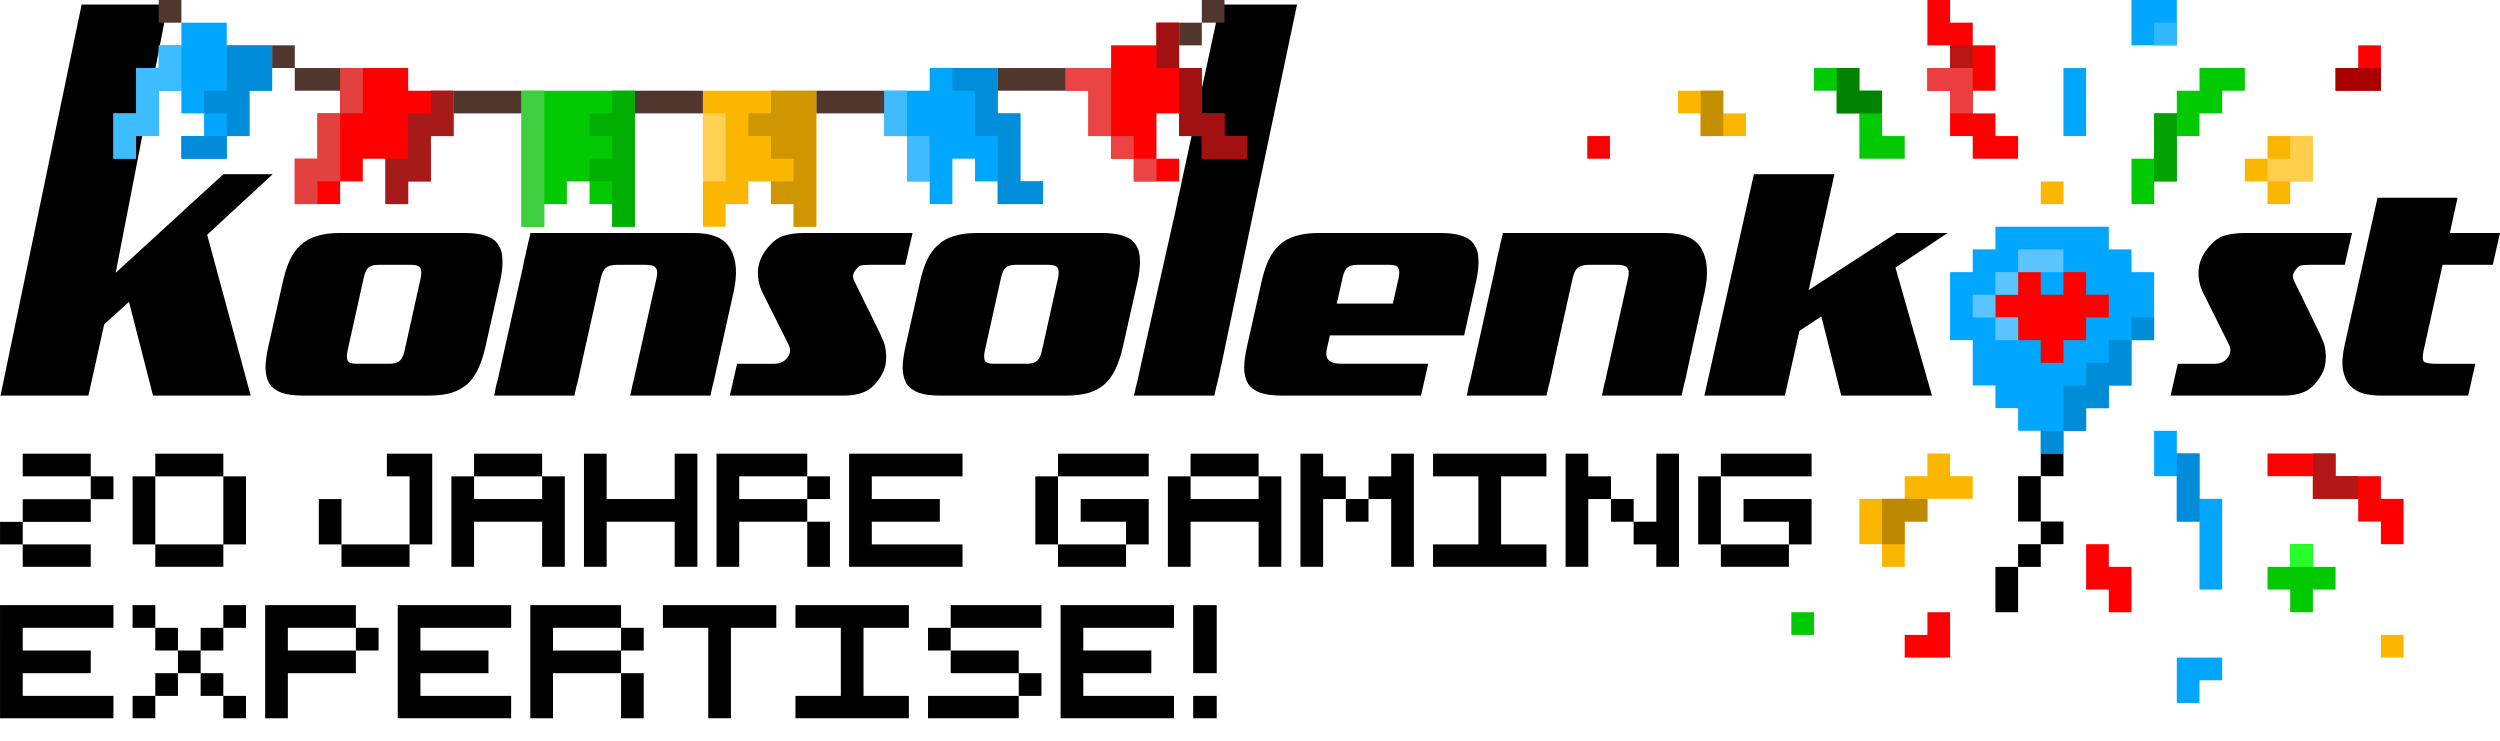 <?xml version="1.0" encoding="UTF-8" standalone="no"?>
<!-- Created with Inkscape (http://www.inkscape.org/) -->

<svg
   version="1.1"
   width="239.578"
   height="71"
   viewBox="0 0 1121.478 332.355"
   xmlns="http://www.w3.org/2000/svg"
   xmlns:svg="http://www.w3.org/2000/svg">
  <g style="fill:currentColor" transform="translate(-367.752,-8.464)">
    <path d="m 436.387,185.924 -10.762,-42.056 -11.127,10.087 -7.078,31.969 h -39.431 l 36.382,-175.426 38.653,0 -23.374,120.334 48.3,-44.229 h 22.142 l -29.41,27.158 19.535,72.163 z" />
    <path d="m 556.476,133.16 q 0.638,-3.104 -0.179,-4.5 -0.817,-1.397 -4.013,-1.397 h -14.918 q -3.045,0 -4.511,1.397 -1.315,1.397 -1.953,4.5 l -7.232,32.59 q -0.638,3.104 0.026,4.5 0.817,1.397 3.861,1.397 h 14.918 q 3.197,0 4.664,-1.397 1.467,-1.397 2.105,-4.5 z m 29.077,30.727 q -1.294,5.742 -3.259,9.932 -1.819,4.035 -4.753,6.828 -2.94,2.638 -7.299,4.035 -4.213,1.242 -10.302,1.242 h -56.02 q -6.089,0 -9.792,-1.242 -3.709,-1.397 -5.488,-4.035 -1.633,-2.793 -1.793,-6.828 -0.014,-4.19 1.28,-9.932 l 6.466,-28.865 q 1.294,-5.742 3.113,-9.777 1.965,-4.19 4.905,-6.828 2.934,-2.793 7.147,-4.035 4.359,-1.397 10.448,-1.397 h 56.02 q 6.089,0 9.798,1.397 3.703,1.242 5.336,4.035 1.779,2.638 1.793,6.828 0.16,4.035 -1.134,9.777 z" />
    <path d="m 650.457,185.924 q 0.652,-2.793 0.895,-4.345 0.396,-1.552 0.792,-3.104 0.396,-1.552 0.773,-3.569 0.53,-2.017 1.297,-5.742 l 8.034,-35.849 q 0.78,-3.414 -0.338,-4.656 -0.971,-1.397 -4.327,-1.397 h -13.121 q -3.356,0 -4.979,1.397 -1.476,1.242 -2.256,4.656 l -8.034,35.849 q -0.767,3.725 -1.285,6.052 -0.518,2.328 -0.908,4.035 -0.396,1.552 -0.792,3.104 -0.25,1.397 -0.773,3.569 h -36.006 q 0.646,-2.949 0.889,-4.5 0.396,-1.552 0.798,-2.949 0.396,-1.552 0.773,-3.569 0.53,-2.017 1.297,-5.742 l 8.807,-39.418 q 0.767,-3.725 1.151,-5.587 0.53,-2.017 0.78,-3.414 0.402,-1.397 0.646,-2.949 0.39,-1.707 1.182,-4.811 h 73.079 q 12.663,0 16.608,7.139 4.098,7.139 1.382,19.399 l -6.602,29.641 q -0.767,3.725 -1.291,5.897 -0.377,2.017 -0.773,3.569 -0.396,1.552 -0.792,3.104 -0.25,1.397 -0.901,4.19 z" />
    <path d="m 773.842,127.263 h -15.965 q -2.763,0 -3.979,0.31 -1.062,0.31 -2.228,1.862 -1.32,1.552 -1.257,3.104 0.216,1.552 1.039,2.949 l 11.032,22.502 q 0.504,1.086 1.352,3.104 1.002,2.017 1.267,4.811 0.413,2.638 -0.071,5.897 -0.49,3.104 -2.809,6.518 -3.044,4.5 -6.973,6.052 -3.776,1.552 -8.688,1.552 h -51.426 l 3.267,-14.277 h 16.426 q 3.991,0 5.888,-2.483 2.498,-2.793 0.667,-6.363 L 709.704,139.523 q -2.176,-4.5 -1.926,-9.777 0.403,-5.276 4.061,-9.777 3.504,-4.5 7.446,-5.742 4.095,-1.242 9.008,-1.242 h 48.817 z" />
    <path d="m 842.39,133.16 q 0.639,-3.104 -0.179,-4.5 -0.818,-1.397 -4.019,-1.397 h -14.938 q -3.049,0 -4.517,1.397 -1.316,1.397 -1.955,4.5 l -7.241,32.59 q -0.639,3.104 0.026,4.5 0.818,1.397 3.866,1.397 h 14.938 q 3.201,0 4.67,-1.397 1.469,-1.397 2.108,-4.5 z m 29.115,30.727 q -1.296,5.742 -3.264,9.932 -1.821,4.035 -4.759,6.828 -2.944,2.638 -7.309,4.035 -4.219,1.242 -10.316,1.242 h -56.093 q -6.097,0 -9.805,-1.242 -3.714,-1.397 -5.495,-4.035 -1.635,-2.793 -1.796,-6.828 -0.014,-4.19 1.282,-9.932 l 6.475,-28.865 q 1.296,-5.742 3.117,-9.777 1.968,-4.19 4.911,-6.828 2.938,-2.793 7.156,-4.035 4.365,-1.397 10.462,-1.397 h 56.093 q 6.097,0 9.811,1.397 3.708,1.242 5.343,4.035 1.782,2.638 1.796,6.828 0.16,4.035 -1.136,9.777 z" />
    <path d="m 876.451,185.924 c 0.35,-1.448 0.608,-2.638 0.774,-3.569 0.264,-1.035 0.529,-2.069 0.793,-3.104 0.26,-1.138 0.563,-2.483 0.909,-4.035 0.346,-1.552 0.774,-3.569 1.287,-6.052 l 11.572,-51.469 3.222,-14.331 c 0.512,-2.483 0.939,-4.552 1.28,-6.208 0.439,-1.759 0.787,-3.259 1.043,-4.5 0.256,-1.242 0.467,-2.328 0.634,-3.259 0.268,-0.931 17.037,-78.898 17.037,-78.898 h 34.585 l -33.325,158.665 c -0.512,2.483 -0.941,4.5 -1.287,6.052 -0.346,1.552 -0.648,2.897 -0.909,4.035 -0.264,1.035 -0.529,2.069 -0.793,3.104 -0.167,0.931 -0.425,2.121 -0.774,3.569 z" />
    <path d="m 995.164,133.16 q 0.639,-3.104 -0.179,-4.5 -0.665,-1.397 -3.715,-1.397 h -14.792 q -3.05,0 -4.519,1.397 -1.317,1.397 -1.956,4.5 l -2.593,11.484 h 25.161 z m -30.847,25.761 -1.163,5.276 q -1.06,4.035 0.533,5.742 1.593,1.707 6.015,1.707 h 38.733 l -3.245,14.277 h -62.217 q -6.1,0 -9.809,-1.242 -3.715,-1.397 -5.498,-4.035 -1.636,-2.793 -1.796,-6.828 -0.014,-4.19 1.283,-9.932 l 6.478,-28.865 q 1.297,-5.742 3.119,-9.777 1.968,-4.19 4.913,-6.828 2.939,-2.793 7.159,-4.035 4.367,-1.397 10.466,-1.397 h 54.745 q 6.1,0 9.815,1.397 3.709,1.242 5.345,4.035 1.782,2.638 1.796,6.828 0.16,4.035 -1.136,9.777 l -5.302,23.899 z" />
    <path d="m 1086.364,185.924 q 0.647,-2.793 0.889,-4.345 0.393,-1.552 0.786,-3.104 0.393,-1.552 0.768,-3.569 0.526,-2.017 1.288,-5.742 l 7.979,-35.849 q 0.774,-3.414 -0.335,-4.656 -0.964,-1.397 -4.298,-1.397 h -13.031 q -3.334,0 -4.945,1.397 -1.466,1.242 -2.241,4.656 l -7.979,35.849 q -0.762,3.725 -1.276,6.052 -0.514,2.328 -0.901,4.035 -0.393,1.552 -0.787,3.104 -0.248,1.397 -0.768,3.569 h -35.76 q 0.641,-2.949 0.883,-4.5 0.393,-1.552 0.793,-2.949 0.393,-1.552 0.768,-3.569 0.527,-2.017 1.289,-5.742 l 8.747,-39.418 q 0.762,-3.725 1.143,-5.587 0.526,-2.017 0.774,-3.414 0.4,-1.397 0.641,-2.949 0.387,-1.707 1.174,-4.811 h 72.581 q 12.577,0 16.495,7.139 4.07,7.139 1.372,19.399 l -6.557,29.641 q -0.762,3.725 -1.282,5.897 -0.375,2.017 -0.768,3.569 -0.393,1.552 -0.786,3.104 -0.248,1.397 -0.895,4.19 z" />
    <path d="m 1193.703,185.924 -8.917,-35.538 -9.841,6.518 -6.495,29.02 h -36.12 l 22.21,-99.321 h 36.12 l -11.548,51.988 39.384,-25.606 h 22.958 l -23.41,15.519 16.371,57.42 z" />
    <path d="m 1419.592,127.263 h -15.849 q -2.743,0 -3.95,0.31 -1.054,0.31 -2.212,1.862 -1.31,1.552 -1.248,3.104 0.214,1.552 1.031,2.949 l 10.951,22.502 q 0.5,1.086 1.342,3.104 0.995,2.017 1.258,4.811 0.409,2.638 -0.07,5.897 -0.486,3.104 -2.789,6.518 -3.022,4.5 -6.922,6.052 -3.748,1.552 -8.625,1.552 h -51.051 l 3.243,-14.277 h 16.306 q 3.962,0 5.845,-2.483 2.48,-2.793 0.662,-6.363 l -11.592,-23.278 q -2.16,-4.5 -1.912,-9.777 0.4,-5.276 4.031,-9.777 3.479,-4.5 7.392,-5.742 4.065,-1.242 8.942,-1.242 h 48.461 z" />
    <path d="m 1435.835,185.924 q -4.26,0 -7.947,-0.931 -3.542,-1.086 -5.922,-3.569 -2.386,-2.638 -3.167,-6.984 -0.787,-4.5 0.768,-11.329 l 14.728,-65.955 h 35.901 l -3.48,15.829 h 22.515 l -3.237,14.277 h -22.515 l -8.514,38.487 q -0.771,3.569 0.039,4.811 0.956,1.086 5.824,1.086 h 12.626 4.716 l -3.237,14.277 z" />
  </g>
  <g transform="matrix(1.128,0,0,1.128,-51.861,-45.821)">
    <path d="m 47.13,-45.224 h 5.781 v 1.927 H 47.13 Z m -1.927,5.794 h 1.927 v 1.914 h -1.927 z m 7.708,-3.867 h 1.927 v 1.94 h -1.927 z m -5.781,5.781 h 5.781 l 4e-6,1.901 H 47.13 Z" transform="matrix(4.681,0,0,4.681,-165.605,432.737)" />
    <path d="m 58.393,-45.224 h 5.781 v 1.927 h -5.781 z m -1.927,1.927 h 1.927 v 5.781 h -1.927 z m 7.708,0 h 1.927 v 5.781 h -1.927 z m -5.781,5.781 h 5.781 v 1.901 h -5.781 z" transform="matrix(4.681,0,0,4.681,-165.605,432.737)" />
    <path d="m 78.067,-45.224 h 3.854 v 7.708 h -1.927 v -5.781 h -1.927 z m -5.781,3.854 h 1.927 v 3.854 h -1.927 z m 1.927,3.854 h 5.781 v 1.901 h -5.781 z" transform="matrix(4.681,0,0,4.681,-165.605,432.737)" />
    <path d="m 85.476,-45.224 h 5.781 v 1.927 h -5.781 z m -1.927,1.927 h 1.927 v 1.927 h 5.781 v -1.927 h 1.927 v 7.682 h -1.927 v -3.828 h -5.781 v 3.828 h -1.927 z" transform="matrix(4.681,0,0,4.681,-165.605,432.737)" />
    <path d="m 94.812,-45.224 h 1.927 v 3.854 h 5.781 v -3.854 h 1.927 v 9.609 h -1.927 v -3.828 h -5.781 v 3.828 h -1.927 z" transform="matrix(4.681,0,0,4.681,-165.605,432.737)" />
    <path d="m 47.13,-41.357 h 5.781 v 1.927 h -5.781 z" transform="matrix(4.681,0,0,4.681,-165.605,432.737)" />
    <path d="m 106.075,-45.224 h 7.708 v 1.927 h -5.781 v 1.927 h 5.781 v 1.927 h -5.781 v 3.828 h -1.927 z m 7.708,1.927 h 1.927 v 1.927 h -1.927 z m 0,3.854 h 1.927 v 3.828 h -1.927 z" transform="matrix(4.681,0,0,4.681,-165.605,432.737)" />
    <path d="m 117.338,-45.224 h 9.635 v 1.927 h -7.708 v 1.927 h 5.781 v 1.927 h -5.781 v 1.927 h 7.708 v 1.901 h -9.635 z" transform="matrix(4.681,0,0,4.681,-165.605,432.737)" />
    <path d="m 135.085,-45.224 h 7.708 v 1.927 h -7.708 z m -1.927,1.927 h 1.927 v 5.781 h -1.927 z m 3.854,1.927 h 5.781 v 3.854 h -1.927 v -1.927 h -3.854 z m -1.927,3.854 h 5.781 v 1.901 h -5.781 z" transform="matrix(4.681,0,0,4.681,-165.605,432.737)" />
    <path d="m 146.348,-45.224 h 5.781 v 1.927 h -5.781 z m -1.927,1.927 h 1.927 v 1.927 h 5.781 v -1.927 h 1.927 v 7.682 h -1.927 v -3.828 h -5.781 v 3.828 h -1.927 z" transform="matrix(4.681,0,0,4.681,-165.605,432.737)" />
    <path d="m 155.684,-45.224 h 1.927 v 1.927 h 1.927 v 1.927 h -1.927 v 5.755 h -1.927 z m 7.708,0 h 1.927 v 9.609 h -1.927 v -5.755 h -1.927 v -1.927 h 1.927 z m -3.854,3.854 h 1.927 v 1.927 h -1.927 z" transform="matrix(4.681,0,0,4.681,-165.605,432.737)" />
    <path d="m 166.947,-45.224 h 9.635 v 1.927 h -3.854 v 5.781 h 3.854 v 1.901 h -9.635 v -1.901 h 3.854 v -5.781 h -3.854 z" transform="matrix(4.681,0,0,4.681,-165.605,432.737)" />
    <path d="m 178.21,-45.224 h 1.927 v 1.927 h 1.927 v 1.927 h -1.927 v 5.755 h -1.927 z m 7.708,0 h 1.927 v 9.609 h -1.927 v -1.901 h -1.927 v -1.927 h 1.927 z m -3.854,3.854 h 1.927 v 1.927 h -1.927 z" transform="matrix(4.681,0,0,4.681,-165.605,432.737)" />
    <path d="m 191.4,-45.224 h 7.708 v 1.927 h -7.708 z m -1.927,1.927 h 1.927 v 5.781 h -1.927 z m 3.854,1.927 h 5.781 v 3.854 h -1.927 v -1.927 h -3.854 z m -1.927,3.854 h 5.781 v 1.901 h -5.781 z" transform="matrix(4.681,0,0,4.681,-165.605,432.737)" />
    <path d="m 45.202,-32.356 h 9.635 v 1.927 H 47.13 v 1.927 h 5.781 v 1.927 H 47.13 v 1.927 h 7.708 v 1.901 h -9.635 z" transform="matrix(4.681,0,0,4.681,-165.605,432.737)" />
    <path d="m 56.465,-32.356 h 1.927 v 1.927 h -1.927 z m 7.708,0 h 1.927 v 1.927 h -1.927 z m -5.781,1.927 h 1.927 v 1.927 h -1.927 z m 3.854,0 h 1.927 v 1.927 h -1.927 z m -1.927,1.927 h 1.927 v 1.927 h -1.927 z m -1.927,1.927 h 1.927 v 1.927 h -1.927 z m 3.854,0 h 1.927 v 1.927 h -1.927 z m -5.781,1.927 h 1.927 v 1.901 h -1.927 z m 7.708,0 h 1.927 v 1.901 h -1.927 z" transform="matrix(4.681,0,0,4.681,-165.605,432.737)" />
    <path d="m 67.728,-32.356 h 7.708 v 1.927 h -5.781 v 1.927 h 5.781 v 1.927 h -5.781 v 3.828 h -1.927 z m 7.708,1.927 h 1.927 v 1.927 H 75.437 Z" transform="matrix(4.681,0,0,4.681,-165.605,432.737)" />
    <path d="m 78.991,-32.356 h 9.635 v 1.927 h -7.708 v 1.927 h 5.781 v 1.927 h -5.781 v 1.927 h 7.708 v 1.901 h -9.635 z" transform="matrix(4.681,0,0,4.681,-165.605,432.737)" />
    <path d="m 90.254,-32.356 h 7.708 v 1.927 h -5.781 v 1.927 h 5.781 v 1.927 h -5.781 v 3.828 H 90.254 Z m 7.708,1.927 h 1.927 v 1.927 h -1.927 z m 0,3.854 h 1.927 v 3.828 h -1.927 z" transform="matrix(4.681,0,0,4.681,-165.605,432.737)" />
    <path d="m 101.517,-32.356 h 9.635 v 1.927 h -3.854 v 7.682 h -1.927 v -7.682 h -3.854 z" transform="matrix(4.681,0,0,4.681,-165.605,432.737)" />
    <path d="m 112.78,-32.356 h 9.635 v 1.927 h -3.854 v 5.781 h 3.854 v 1.901 h -9.635 v -1.901 h 3.854 v -5.781 h -3.854 z" transform="matrix(4.681,0,0,4.681,-165.605,432.737)" />
    <path d="m 125.97,-32.356 h 7.708 v 1.927 h -7.708 z m -1.927,1.927 h 1.927 v 1.927 h -1.927 z m 1.927,1.927 h 5.781 v 1.927 h -5.781 z m 5.781,1.927 h 1.927 v 1.927 h -1.927 z m -7.708,1.927 h 7.708 v 1.901 h -7.708 z" transform="matrix(4.681,0,0,4.681,-165.605,432.737)" />
    <path d="m 135.306,-32.356 h 9.635 v 1.927 h -7.708 v 1.927 h 5.781 v 1.927 h -5.781 v 1.927 h 7.708 v 1.901 h -9.635 z" transform="matrix(4.681,0,0,4.681,-165.605,432.737)" />
    <path d="m 520.493,281.279 h 9.356 v 27.062 h -9.356 z m 0,36.083 h 9.356 v 8.899 h -9.356 z"/>
  </g>
  <g>
    <path style="fill:#01a7ff" d="m 895.129,101.719 h 50.86 v 10.172 h 10.172 v 10.172 h 10.172 v 30.516 H 956.161 v 20.344 h -10.172 v 10.172 h -10.172 v 10.172 h -10.172 v 10.172 H 915.473 V 193.267 H 905.301 V 183.095 H 895.129 V 172.923 H 884.957 V 152.579 H 874.785 v -30.516 h 10.172 v -10.172 h 10.172 z" />
    <path style="fill:#01a7ff;" d="m 956.161,0 v 20.344 h 20.344 V 0 Z" />
    <path style="fill:#ff0000;" d="M 905.299 122.064 L 905.299 132.231 L 895.123 132.231 L 895.123 142.406 L 905.299 142.406 L 905.299 152.582 L 915.475 152.582 L 915.475 162.749 L 925.641 162.749 L 925.641 152.582 L 935.817 152.582 L 935.817 142.406 L 945.984 142.406 L 945.984 132.231 L 935.817 132.231 L 935.817 122.064 L 925.641 122.064 L 925.641 132.231 L 915.475 132.231 L 915.475 122.064 L 905.299 122.064 z " />
    <path style="fill:currentColor" d="m 915.473,203.438 v 10.172 h 10.172 v -10.172 z" />
    <path style="fill:currentColor" d="m 915.473,213.61 h -10.172 v 20.344 h 10.172 z" />
    <path style="fill:currentColor" d="m 915.473,233.954 v 10.172 h 10.172 v -10.172 z" />
    <path style="fill:currentColor" d="m 915.473,244.126 h -10.172 v 10.172 h 10.172 z" />
    <path style="fill:currentColor" d="m 905.301,254.298 h -10.172 v 20.344 h 10.172 z" />
    <path style="fill:#fab600;" d="m 315.33,101.719 h 10.172 V 91.547 h 10.172 V 81.375 h 10.172 v 10.172 h 10.172 v 10.172 h 10.172 V 40.688 h -50.86 z" />
    <path style="fill:#01ca02;" d="m 233.954,101.719 h 10.172 V 91.547 h 10.172 V 81.375 h 10.172 v 10.172 h 10.172 v 10.172 h 10.172 V 40.688 h -50.86 z" />
    <path style="fill:#01a7ff;" d="m 396.705,40.688 h 20.344 V 30.516 h 30.516 v 20.344 h 10.172 v 30.516 h 10.172 v 10.172 H 447.565 V 81.375 H 437.393 V 71.203 h -10.172 v 10.172 10.172 H 417.049 V 81.375 H 406.877 V 61.032 h -10.172 z" />
    <path style="fill:#ff0000" d="M 478.08,30.516 H 498.424 V 20.344 h 20.344 V 10.172 h 10.172 V 30.516 H 539.112 v 20.344 h 10.172 v 10.172 h 10.172 V 71.203 H 539.112 V 61.032 H 528.94 V 50.86 H 518.768 V 71.203 h 10.172 V 81.375 H 508.596 V 71.203 H 498.424 V 61.032 h -10.172 v -20.344 h -10.172 z" />
    <path style="fill:#ff0000" d="M 203.438,40.688 H 183.095 V 30.516 H 152.579 V 50.86 H 142.407 V 71.203 H 132.235 V 91.547 h 20.344 V 81.375 h 10.172 V 71.203 h 10.172 V 91.547 h 10.172 V 81.375 h 10.172 V 61.032 h 10.172 z" />
    <path style="fill:#01a7ff" d="m 91.547,10.172 h 10.172 v 10.172 h 20.344 v 10.172 10.172 h -10.172 v 20.344 h -10.172 v 10.172 l -20.344,1e-6 V 61.032 H 91.547 V 50.86 H 81.375 l 1e-5,-10.172 H 71.203 V 61.032 H 61.032 V 71.203 H 50.86 V 50.86 H 61.032 V 30.516 H 71.203 V 20.344 H 81.375 V 10.172 Z" />
    <path style="fill:#50362d" d="M 71.203,0 V 10.172 H 81.375 V 0 Z" />
    <path style="fill:#50362d" d="m 122.063,20.344 v 10.172 h 10.172 V 20.344 Z" />
    <path style="fill:#50362d" d="m 132.235,30.516 v 10.172 h 20.344 V 30.516 Z" />
    <path style="fill:#50362d" d="m 203.438,40.688 h 30.516 c 0,0 0,10.172 0,10.172 h -30.516 z" />
    <path style="fill:#50362d" d="m 284.814,40.688 h 30.516 v 10.172 h -30.516 z" />
    <path style="fill:#50362d" d="m 366.189,40.688 v 10.172 h 30.516 V 40.688 Z" />
    <path style="fill:#50362d" d="m 447.565,30.516 h 30.516 v 10.172 h -30.516 z" />
    <path style="fill:#50362d" d="M 528.94,10.172 H 539.112 v 10.172 h -10.172 z" />
    <path style="fill:#50362d" d="m 539.112,0 v 10.172 h 10.172 V 0 Z" />
    <path style="fill:#01a7ff" d="m 966.333,203.438 v 10.172 h 10.172 v 20.344 h 10.172 v 30.516 h 10.172 v -40.688 h -10.172 v -20.344 h -10.172 v -10.172 h -10.172 z" />
    <path style="fill:#ff0000" d="m 1017.192,203.438 v 10.172 h 20.344 v 10.172 h 20.344 v 10.172 h 10.172 v 10.172 h 10.172 v -20.344 h -10.172 v -10.172 h -20.344 v -10.172 z" />
    <path style="fill:#01ca02" d="m 1027.364,244.126 v 10.172 h -10.172 v 10.172 h 10.172 v 10.172 h 10.172 v -10.172 h 10.172 v -10.172 h -10.172 v -10.172 z" />
    <path style="fill:#ff0000" d="m 935.817,254.298 v 10.172 h 10.172 l 0,10.172 h 10.172 l 0,-20.344 h -10.172 v -10.172 h -10.172 z" />
    <path style="fill:#fab600" d="m 874.785,203.438 h -10.172 v 10.172 h -10.172 v 10.172 h -20.344 v 20.344 h 10.172 v 10.172 h 10.172 v -20.344 h 10.172 v -10.172 h 20.344 V 213.61 H 874.785 Z" />
    <path style="fill:#ff0000" d="m 864.614,274.642 v 10.172 h -10.172 v 10.172 h 20.344 v -20.344 z" />
    <path style="fill:#01ca02" d="M 956.161,91.547 V 71.203 h 10.172 V 50.86 h 10.172 V 40.688 h 10.172 V 30.516 h 20.344 V 40.688 H 996.849 V 50.86 H 986.677 V 61.032 H 976.505 V 81.375 H 966.333 V 91.547 Z" />
    <path style="fill:#ff0000" d="M 905.301,71.203 V 61.032 H 895.129 V 50.86 H 884.957 V 40.688 h 10.172 V 20.344 H 884.957 V 10.172 H 874.785 V 0 h -10.172 v 20.344 h 10.172 v 10.172 h -10.172 v 10.172 h 10.172 v 20.344 h 10.172 v 10.172 z" />
    <path style="fill:#01a7ff" d="m 925.645,30.516 v 30.516 h 10.172 V 30.516 Z" />
    <path style="fill:#fab600" d="M 915.473,81.375 V 91.547 h 10.172 V 81.375 Z" />
    <path style="fill:#01a7ff" d="m 976.505,294.986 h 20.344 v 10.172 h -10.172 v 10.172 h -10.172 z" />
    <path style="fill:#fab600" d="m 1017.192,61.032 v 10.172 h -10.172 v 10.172 h 10.172 V 91.547 h 10.172 V 81.375 h 10.172 V 61.032 Z" />
    <path style="fill:#01ca02" d="M 854.442,61.032 H 844.27 V 40.688 H 834.098 V 30.516 h -20.344 v 10.172 h 10.172 v 10.172 h 10.172 v 20.344 h 20.344 z" />
    <path style="fill:#ff0000" d="m 1057.88,20.344 v 10.172 h -10.172 v 10.172 h 20.344 V 20.344 Z" />
    <path style="fill:#01ca02" d="m 803.582,274.642 v 10.172 h 10.172 v -10.172 z" />
    <path style="fill:#fab600" d="M 783.238,50.86 H 773.066 V 40.688 h -20.344 v 10.172 h 10.172 v 10.172 h 20.344 z" />
    <path style="fill:#ff0000" d="m 712.035,61.032 v 10.172 h 10.172 V 61.032 Z" />
    <path style="fill:#fab600" d="m 1068.052,284.814 v 10.172 h 10.172 v -10.172 z" />
    <path style="fill:#008cd7" d="M 966.333,142.407 H 956.161 v 10.172 h -10.172 v 10.172 h -10.172 v 10.172 h -10.172 v 20.344 H 915.473 v 10.172 h 10.172 v -10.172 h 10.172 v -10.172 h 10.172 v -10.172 h 10.172 v -20.344 h 10.172 z" />
    <path style="fill:#5cc5ff" d="m 925.645,111.891 h -20.344 v 10.172 h -10.172 v 10.172 h -10.172 v 10.172 h 10.172 v 10.172 h 10.172 v -10.172 h -10.172 v -10.172 h 10.172 v -10.172 h 20.344 z" />
    <path style="fill:#01ae02" d="m 284.814,40.688 h -10.172 v 10.172 h -10.172 v 10.172 h 10.172 v 10.172 h -10.172 v 10.172 h 10.172 v 20.344 h 10.172 z" />
    <path style="fill:#3ece3f" d="M 244.126,40.688 V 101.719 H 233.954 V 40.688 Z" />
    <path style="fill:#ce9600" d="m 345.845,40.688 v 10.172 h -10.172 v 10.172 h 10.172 v 10.172 h 10.172 V 81.375 H 345.845 V 91.547 h 10.172 v 10.172 c 0,0 10.172,0 10.172,0 V 40.688 Z" />
    <path style="fill:#ffd051" d="M 325.502,50.86 V 81.375 H 315.33 V 50.86 Z" />
    <path style="fill:#a71a1a" d="M 193.267,40.688 V 50.86 H 183.095 V 71.203 H 172.923 V 91.547 h 10.172 V 81.375 h 10.172 V 61.032 h 10.172 V 40.688 Z" />
    <path style="fill:#e34040" d="M 162.751,30.516 V 50.86 H 152.579 V 81.375 H 142.407 V 91.547 H 132.235 V 71.203 h 10.172 V 50.86 h 10.172 V 30.516 Z" />
    <path style="fill:#008cd9" d="M 101.719,20.344 V 40.688 H 91.547 v 10.172 h 10.172 V 61.032 H 81.375 V 71.203 H 101.719 V 61.032 h 10.172 V 40.688 h 10.172 V 20.344 Z" />
    <path style="fill:#3dbcff" d="M 81.375,20.344 V 40.688 H 71.203 V 61.032 H 61.032 V 71.203 H 50.86 V 50.86 H 61.032 V 30.516 H 71.203 V 20.344 Z" />
    <path style="fill:#008dda" d="m 427.221,30.516 v 10.172 h 10.172 v 20.344 h 10.172 V 91.547 h 20.344 V 81.375 H 457.737 V 50.86 H 447.565 V 30.516 Z" />
    <path style="fill:#40bbff" d="M 406.877,40.688 V 61.032 H 417.049 V 81.375 H 406.877 V 61.032 H 396.705 V 40.688 Z" />
    <path style="fill:#a21111" d="m 518.768,10.172 v 20.344 h 10.172 V 61.032 H 539.112 v 10.172 h 20.344 V 61.032 H 549.284 V 50.86 H 539.112 V 30.516 H 528.94 V 10.172 Z" />
    <path style="fill:#eb4444" d="m 478.08,30.516 v 10.172 h 10.172 v 20.344 h 10.172 v 10.172 h 10.172 v 10.172 h 10.172 V 71.203 H 508.596 V 61.032 H 498.424 V 30.516 Z" />
    <path style="fill:#bc1515" d="m 874.785,20.344 v 10.172 h 10.172 V 20.344 Z" />
    <path style="fill:#ec3e3e" d="m 864.614,30.516 h 20.344 V 50.86 H 874.785 V 40.688 h -10.172 z" />
    <path style="fill:#008cd8" d="m 976.505,203.438 v 30.516 h 10.172 v -30.516 z" />
    <path style="fill:#01a202" d="m 966.333,50.86 v 30.516 h 10.172 V 50.86 Z" />
    <path style="fill:#30b8ff" d="m 966.333,10.172 v 10.172 h 10.172 V 10.172 Z" />
    <path style="fill:#bc8900" d="m 844.27,223.782 v 20.344 h 10.172 v -10.172 h 10.172 v -10.172 z" />
    <path style="fill:#b31616" d="m 1037.536,203.438 v 20.344 h 20.344 v -10.172 h -10.172 v -10.172 z" />
    <path style="fill:#28fe29" d="m 1027.364,244.126 v 10.172 h 10.172 v -10.172 z" />
    <path style="fill:#ffce4d" d="m 1027.364,61.032 v 10.172 h -10.172 v 10.172 h 20.344 V 61.032 Z" />
    <path style="fill:#a90000" d="m 1047.708,30.516 v 10.172 h 20.344 V 30.516 Z" />
    <path style="fill:#018202" d="m 823.926,30.516 v 20.344 h 20.344 V 40.688 H 834.098 V 30.516 Z" />
    <path style="fill:#c48f00" d="m 762.894,40.688 v 20.344 h 10.172 V 40.688 Z" />
  </g>
</svg>
